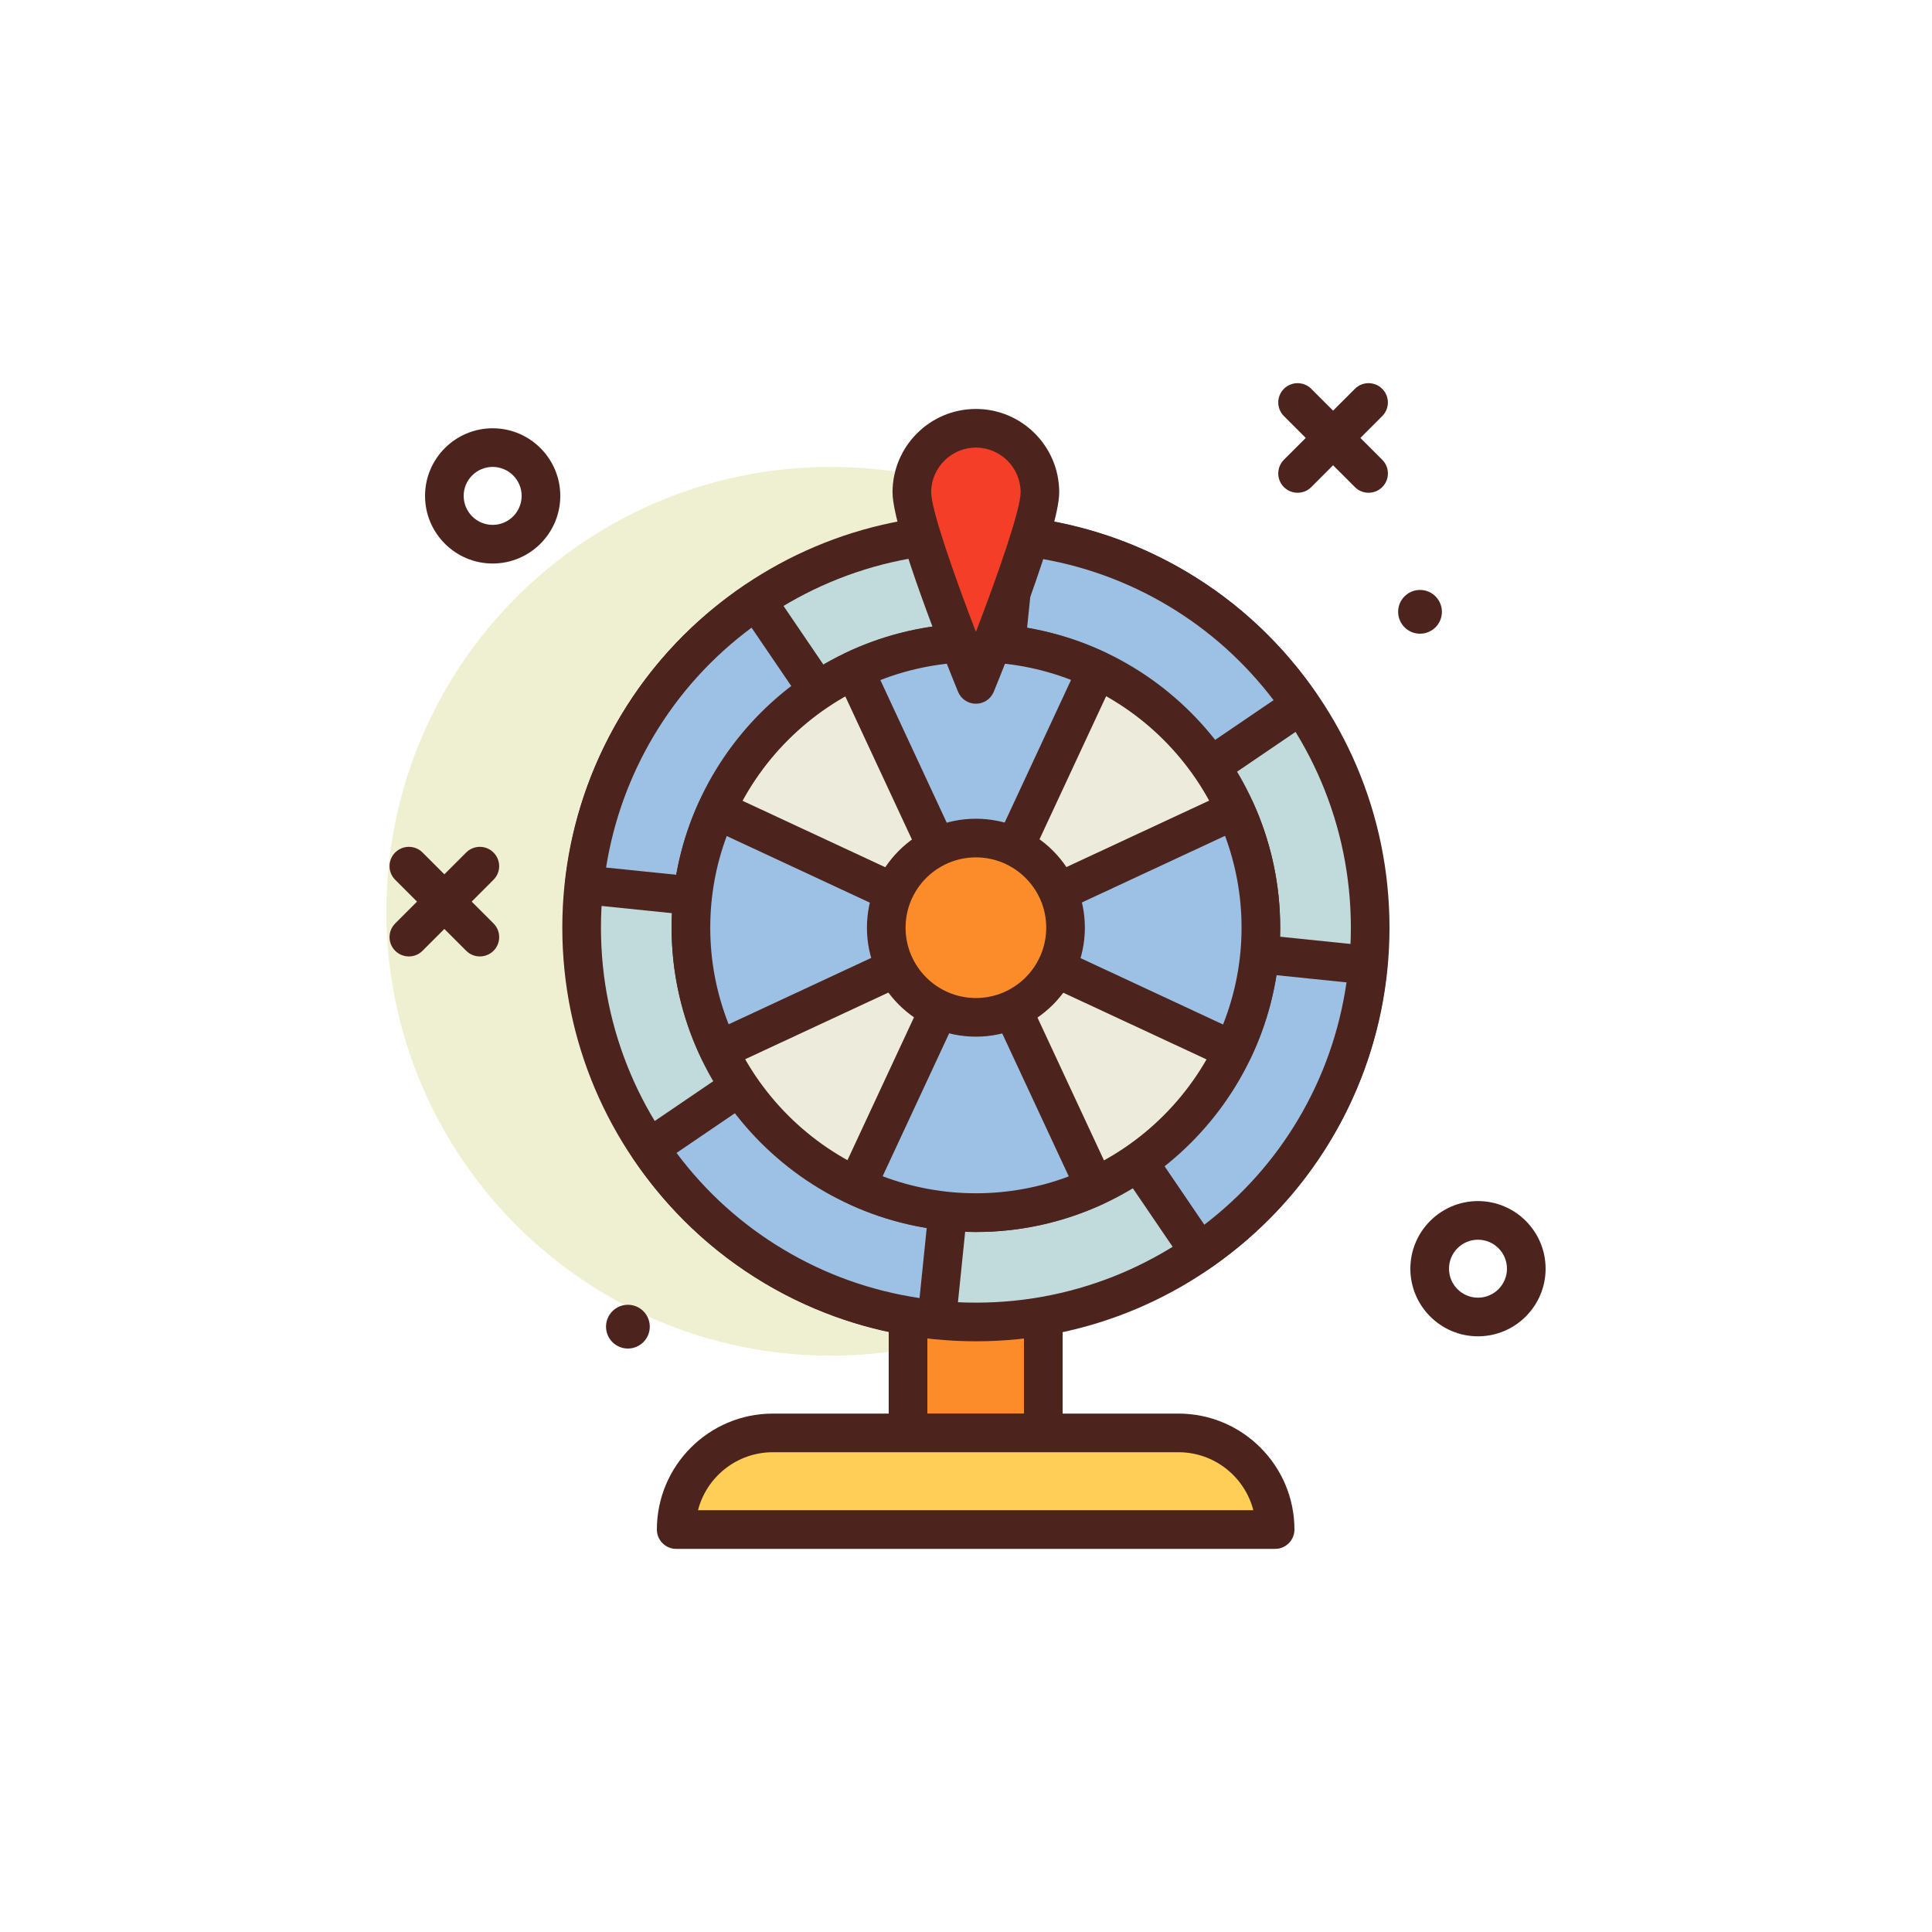 <svg width="40" height="40" viewBox="0 0 40 40" fill="none" xmlns="http://www.w3.org/2000/svg">
<path d="M17.2 28.067C22.281 28.067 26.4 23.948 26.4 18.867C26.4 13.786 22.281 9.667 17.2 9.667C12.119 9.667 8 13.786 8 18.867C8 23.948 12.119 28.067 17.2 28.067Z" fill="#EFEFD2"/>
<path d="M10.2 11.667C9.428 11.667 8.8 11.039 8.8 10.267C8.8 9.495 9.428 8.867 10.2 8.867C10.972 8.867 11.6 9.495 11.6 10.267C11.6 11.039 10.972 11.667 10.2 11.667ZM10.2 9.667C9.869 9.667 9.6 9.936 9.6 10.267C9.6 10.598 9.869 10.867 10.2 10.867C10.531 10.867 10.8 10.598 10.8 10.267C10.8 9.936 10.531 9.667 10.2 9.667Z" fill="#4C241D"/>
<path d="M30.6 27.667C29.828 27.667 29.2 27.039 29.2 26.267C29.2 25.495 29.828 24.867 30.6 24.867C31.372 24.867 32 25.495 32 26.267C32 27.039 31.372 27.667 30.6 27.667ZM30.6 25.667C30.269 25.667 30 25.936 30 26.267C30 26.598 30.269 26.867 30.6 26.867C30.931 26.867 31.2 26.598 31.2 26.267C31.2 25.936 30.931 25.667 30.6 25.667Z" fill="#4C241D"/>
<path d="M13 27.92C13.25 27.92 13.453 27.717 13.453 27.467C13.453 27.217 13.25 27.014 13 27.014C12.75 27.014 12.547 27.217 12.547 27.467C12.547 27.717 12.75 27.92 13 27.92Z" fill="#4C241D"/>
<path d="M29.4 13.12C29.65 13.12 29.853 12.918 29.853 12.667C29.853 12.417 29.65 12.214 29.4 12.214C29.15 12.214 28.947 12.417 28.947 12.667C28.947 12.918 29.15 13.12 29.4 13.12Z" fill="#4C241D"/>
<path d="M26.865 10.202C26.763 10.202 26.66 10.163 26.582 10.085C26.426 9.929 26.426 9.675 26.582 9.519L28.052 8.05C28.208 7.894 28.461 7.894 28.617 8.05C28.774 8.206 28.774 8.459 28.617 8.615L27.148 10.085C27.07 10.163 26.968 10.202 26.865 10.202Z" fill="#4C241D"/>
<path d="M28.335 10.202C28.233 10.202 28.13 10.163 28.052 10.085L26.582 8.615C26.426 8.459 26.426 8.206 26.582 8.05C26.739 7.894 26.992 7.894 27.148 8.05L28.618 9.519C28.774 9.675 28.774 9.929 28.618 10.085C28.54 10.163 28.437 10.202 28.335 10.202Z" fill="#4C241D"/>
<path d="M18.8 26.467H21.6V29.667H18.8V26.467Z" fill="#FC8C29"/>
<path d="M21.6 30.067H18.8C18.579 30.067 18.4 29.888 18.4 29.667V26.467C18.4 26.247 18.579 26.067 18.8 26.067H21.6C21.821 26.067 22 26.247 22 26.467V29.667C22 29.888 21.821 30.067 21.6 30.067ZM19.2 29.267H21.2V26.867H19.2V29.267Z" fill="#4C241D"/>
<path d="M8.465 19.802C8.363 19.802 8.261 19.763 8.182 19.685C8.026 19.529 8.026 19.276 8.182 19.119L9.652 17.65C9.808 17.494 10.061 17.494 10.217 17.65C10.374 17.806 10.374 18.059 10.217 18.215L8.748 19.685C8.67 19.763 8.568 19.802 8.465 19.802Z" fill="#4C241D"/>
<path d="M20.205 27.37C24.713 27.37 28.368 23.715 28.368 19.207C28.368 14.699 24.713 11.044 20.205 11.044C15.697 11.044 12.042 14.699 12.042 19.207C12.042 23.715 15.697 27.37 20.205 27.37Z" fill="#C1DBDC"/>
<path d="M20.205 27.77C15.483 27.77 11.642 23.928 11.642 19.207C11.642 14.485 15.483 10.644 20.205 10.644C24.927 10.644 28.768 14.485 28.768 19.207C28.768 23.928 24.927 27.77 20.205 27.77ZM20.205 11.444C15.924 11.444 12.442 14.926 12.442 19.207C12.442 23.487 15.924 26.97 20.205 26.97C24.485 26.97 27.968 23.487 27.968 19.207C27.968 14.927 24.485 11.444 20.205 11.444Z" fill="#4C241D"/>
<path d="M24.387 12.197C25.435 12.822 26.285 13.65 26.932 14.595L20.232 19.152L21.058 11.096C22.2 11.215 23.336 11.57 24.387 12.197Z" fill="#9DC1E4"/>
<path d="M20.232 19.552C20.161 19.552 20.09 19.534 20.027 19.496C19.893 19.416 19.818 19.266 19.834 19.112L20.66 11.055C20.671 10.949 20.723 10.852 20.806 10.785C20.888 10.718 20.994 10.688 21.1 10.698C22.351 10.828 23.526 11.217 24.592 11.853C25.656 12.488 26.554 13.335 27.262 14.37C27.323 14.457 27.345 14.565 27.325 14.67C27.306 14.774 27.245 14.867 27.157 14.926L20.457 19.483C20.389 19.529 20.31 19.552 20.232 19.552ZM21.414 11.545L20.717 18.338L26.368 14.496C25.765 13.704 25.032 13.047 24.182 12.54C23.33 12.032 22.401 11.698 21.414 11.545Z" fill="#4C241D"/>
<path d="M20.232 19.153L19.394 27.322C18.237 27.207 17.087 26.852 16.023 26.217C14.956 25.581 14.095 24.735 13.444 23.768L20.232 19.153Z" fill="#9DC1E4"/>
<path d="M19.394 27.722C19.381 27.722 19.367 27.721 19.354 27.72C18.086 27.594 16.896 27.204 15.818 26.561C14.737 25.915 13.826 25.051 13.113 23.992C12.989 23.809 13.037 23.561 13.219 23.438L20.007 18.822C20.135 18.735 20.303 18.729 20.436 18.809C20.57 18.889 20.645 19.039 20.63 19.193L19.792 27.363C19.77 27.569 19.597 27.722 19.394 27.722ZM14.007 23.87C14.615 24.683 15.361 25.356 16.228 25.873C17.092 26.389 18.035 26.725 19.038 26.875L19.746 19.966L14.007 23.87Z" fill="#4C241D"/>
<path d="M28.323 19.983C28.212 21.151 27.856 22.314 27.215 23.389C26.594 24.431 25.773 25.276 24.835 25.922L20.232 19.153L28.323 19.983Z" fill="#9DC1E4"/>
<path d="M24.835 26.322C24.811 26.322 24.786 26.32 24.762 26.315C24.657 26.296 24.564 26.235 24.505 26.147L19.901 19.378C19.814 19.249 19.808 19.081 19.888 18.948C19.968 18.814 20.118 18.737 20.273 18.755L28.364 19.585C28.583 19.607 28.742 19.802 28.722 20.02C28.6 21.302 28.209 22.504 27.559 23.594C26.928 24.651 26.088 25.545 25.062 26.251C24.995 26.298 24.916 26.322 24.835 26.322ZM21.046 19.638L24.934 25.356C25.718 24.756 26.369 24.027 26.872 23.184C27.393 22.309 27.731 21.354 27.878 20.339L21.046 19.638Z" fill="#4C241D"/>
<path d="M12.097 18.318C12.22 17.188 12.574 16.065 13.195 15.025C13.835 13.951 14.688 13.086 15.662 12.434L20.232 19.152L12.097 18.318Z" fill="#9DC1E4"/>
<path d="M20.232 19.552C20.218 19.552 20.204 19.552 20.191 19.55L12.056 18.716C11.95 18.705 11.852 18.652 11.786 18.57C11.719 18.487 11.688 18.381 11.699 18.275C11.834 17.038 12.222 15.876 12.851 14.82C13.501 13.731 14.372 12.817 15.44 12.101C15.622 11.979 15.869 12.027 15.993 12.209L20.562 18.927C20.65 19.056 20.655 19.224 20.575 19.357C20.503 19.479 20.372 19.552 20.232 19.552ZM12.548 17.962L19.418 18.667L15.56 12.995C14.739 13.606 14.059 14.356 13.538 15.23C13.036 16.072 12.704 16.989 12.548 17.962Z" fill="#4C241D"/>
<path d="M20.205 25.107C23.463 25.107 26.105 22.466 26.105 19.207C26.105 15.948 23.463 13.307 20.205 13.307C16.946 13.307 14.305 15.948 14.305 19.207C14.305 22.466 16.946 25.107 20.205 25.107Z" fill="#EDEBDC"/>
<path d="M20.205 25.507C16.731 25.507 13.905 22.681 13.905 19.207C13.905 15.733 16.731 12.907 20.205 12.907C23.679 12.907 26.505 15.733 26.505 19.207C26.505 22.681 23.679 25.507 20.205 25.507ZM20.205 13.707C17.172 13.707 14.705 16.174 14.705 19.207C14.705 22.239 17.172 24.707 20.205 24.707C23.238 24.707 25.705 22.239 25.705 19.207C25.705 16.174 23.238 13.707 20.205 13.707Z" fill="#4C241D"/>
<path d="M9.935 19.802C9.832 19.802 9.73 19.763 9.652 19.685L8.182 18.215C8.026 18.059 8.026 17.806 8.182 17.65C8.339 17.494 8.592 17.494 8.748 17.65L10.218 19.119C10.374 19.276 10.374 19.529 10.218 19.685C10.139 19.763 10.037 19.802 9.935 19.802Z" fill="#4C241D"/>
<path d="M26.4 31.667H14C14 30.563 14.895 29.667 16 29.667H24.4C25.505 29.667 26.4 30.563 26.4 31.667Z" fill="#FFCE56"/>
<path d="M26.4 32.068H14C13.779 32.068 13.6 31.888 13.6 31.668C13.6 30.344 14.677 29.267 16 29.267H24.4C25.723 29.267 26.8 30.344 26.8 31.668C26.8 31.888 26.621 32.068 26.4 32.068ZM14.451 31.267H25.949C25.771 30.578 25.144 30.067 24.4 30.067H16C15.256 30.067 14.629 30.578 14.451 31.267Z" fill="#4C241D"/>
<path d="M17.736 24.561C18.488 24.908 19.322 25.107 20.205 25.107C21.084 25.107 21.916 24.91 22.666 24.564L20.2 19.267L17.736 24.561Z" fill="#9DC1E4"/>
<path d="M20.205 25.507C19.293 25.507 18.406 25.311 17.568 24.923C17.472 24.879 17.397 24.797 17.36 24.698C17.324 24.598 17.329 24.488 17.373 24.392L19.837 19.099C19.903 18.957 20.045 18.867 20.2 18.867C20.356 18.867 20.497 18.957 20.563 19.099L23.029 24.395C23.073 24.492 23.078 24.602 23.041 24.702C23.005 24.802 22.93 24.883 22.833 24.927C21.998 25.312 21.113 25.507 20.205 25.507ZM18.274 24.353C19.513 24.822 20.888 24.823 22.128 24.356L20.2 20.215L18.274 24.353Z" fill="#4C241D"/>
<path d="M20.205 13.307C19.304 13.307 18.454 13.515 17.69 13.876L20.2 19.267L22.712 13.872C21.95 13.513 21.102 13.307 20.205 13.307Z" fill="#9DC1E4"/>
<path d="M20.2 19.668C20.045 19.668 19.903 19.577 19.837 19.436L17.327 14.044C17.235 13.845 17.32 13.608 17.519 13.514C19.221 12.71 21.179 12.708 22.882 13.51C23.081 13.604 23.168 13.841 23.075 14.041L20.563 19.436C20.497 19.577 20.356 19.668 20.2 19.668ZM18.227 14.08L20.2 18.32L22.175 14.077C20.907 13.585 19.495 13.586 18.227 14.08Z" fill="#4C241D"/>
<path d="M25.525 21.746C25.893 20.976 26.105 20.117 26.105 19.207C26.105 18.335 25.911 17.511 25.572 16.767L20.2 19.267L25.525 21.746Z" fill="#9DC1E4"/>
<path d="M25.524 22.146C25.468 22.146 25.41 22.134 25.356 22.109L20.031 19.63C19.89 19.564 19.8 19.423 19.8 19.267C19.8 19.112 19.89 18.97 20.031 18.905L25.404 16.404C25.5 16.359 25.611 16.354 25.711 16.391C25.811 16.428 25.892 16.504 25.936 16.601C26.314 17.429 26.505 18.306 26.505 19.207C26.505 20.146 26.297 21.059 25.886 21.919C25.817 22.062 25.674 22.146 25.524 22.146ZM21.148 19.267L25.322 21.211C25.576 20.568 25.705 19.895 25.705 19.207C25.705 18.555 25.59 17.917 25.363 17.305L21.148 19.267Z" fill="#4C241D"/>
<path d="M14.836 16.77C14.498 17.514 14.305 18.337 14.305 19.207C14.305 20.116 14.516 20.973 14.883 21.742L20.2 19.267L14.836 16.77Z" fill="#9DC1E4"/>
<path d="M14.884 22.142C14.734 22.142 14.591 22.058 14.523 21.915C14.113 21.056 13.905 20.145 13.905 19.207C13.905 18.308 14.095 17.432 14.472 16.605C14.516 16.508 14.597 16.432 14.697 16.395C14.797 16.358 14.908 16.363 15.005 16.408L20.369 18.905C20.51 18.97 20.6 19.112 20.6 19.267C20.6 19.423 20.51 19.565 20.369 19.63L15.052 22.105C14.998 22.131 14.94 22.142 14.884 22.142ZM15.046 17.309C14.819 17.92 14.705 18.556 14.705 19.207C14.705 19.894 14.833 20.565 15.086 21.207L19.252 19.267L15.046 17.309Z" fill="#4C241D"/>
<path d="M20.205 21.063C21.23 21.063 22.061 20.232 22.061 19.207C22.061 18.182 21.23 17.351 20.205 17.351C19.18 17.351 18.349 18.182 18.349 19.207C18.349 20.232 19.18 21.063 20.205 21.063Z" fill="#FC8C29"/>
<path d="M20.205 21.463C18.961 21.463 17.949 20.451 17.949 19.207C17.949 17.963 18.961 16.951 20.205 16.951C21.449 16.951 22.461 17.963 22.461 19.207C22.461 20.451 21.449 21.463 20.205 21.463ZM20.205 17.751C19.402 17.751 18.749 18.404 18.749 19.207C18.749 20.01 19.402 20.663 20.205 20.663C21.008 20.663 21.661 20.01 21.661 19.207C21.661 18.404 21.008 17.751 20.205 17.751Z" fill="#4C241D"/>
<path d="M21.53 10.193C21.53 10.925 20.205 14.17 20.205 14.17C20.205 14.17 18.879 10.925 18.879 10.193C18.879 9.461 19.473 8.867 20.205 8.867C20.937 8.867 21.53 9.461 21.53 10.193Z" fill="#F53E28"/>
<path d="M20.205 14.57C20.042 14.57 19.896 14.472 19.835 14.321C19.608 13.767 18.479 10.964 18.479 10.193C18.479 9.241 19.253 8.467 20.205 8.467C21.157 8.467 21.93 9.241 21.93 10.193C21.93 10.964 20.802 13.767 20.575 14.321C20.514 14.472 20.367 14.57 20.205 14.57ZM20.205 9.267C19.695 9.267 19.279 9.683 19.279 10.193C19.279 10.546 19.744 11.886 20.205 13.083C20.665 11.886 21.131 10.546 21.131 10.193C21.131 9.683 20.715 9.267 20.205 9.267Z" fill="#4C241D"/>
</svg>
